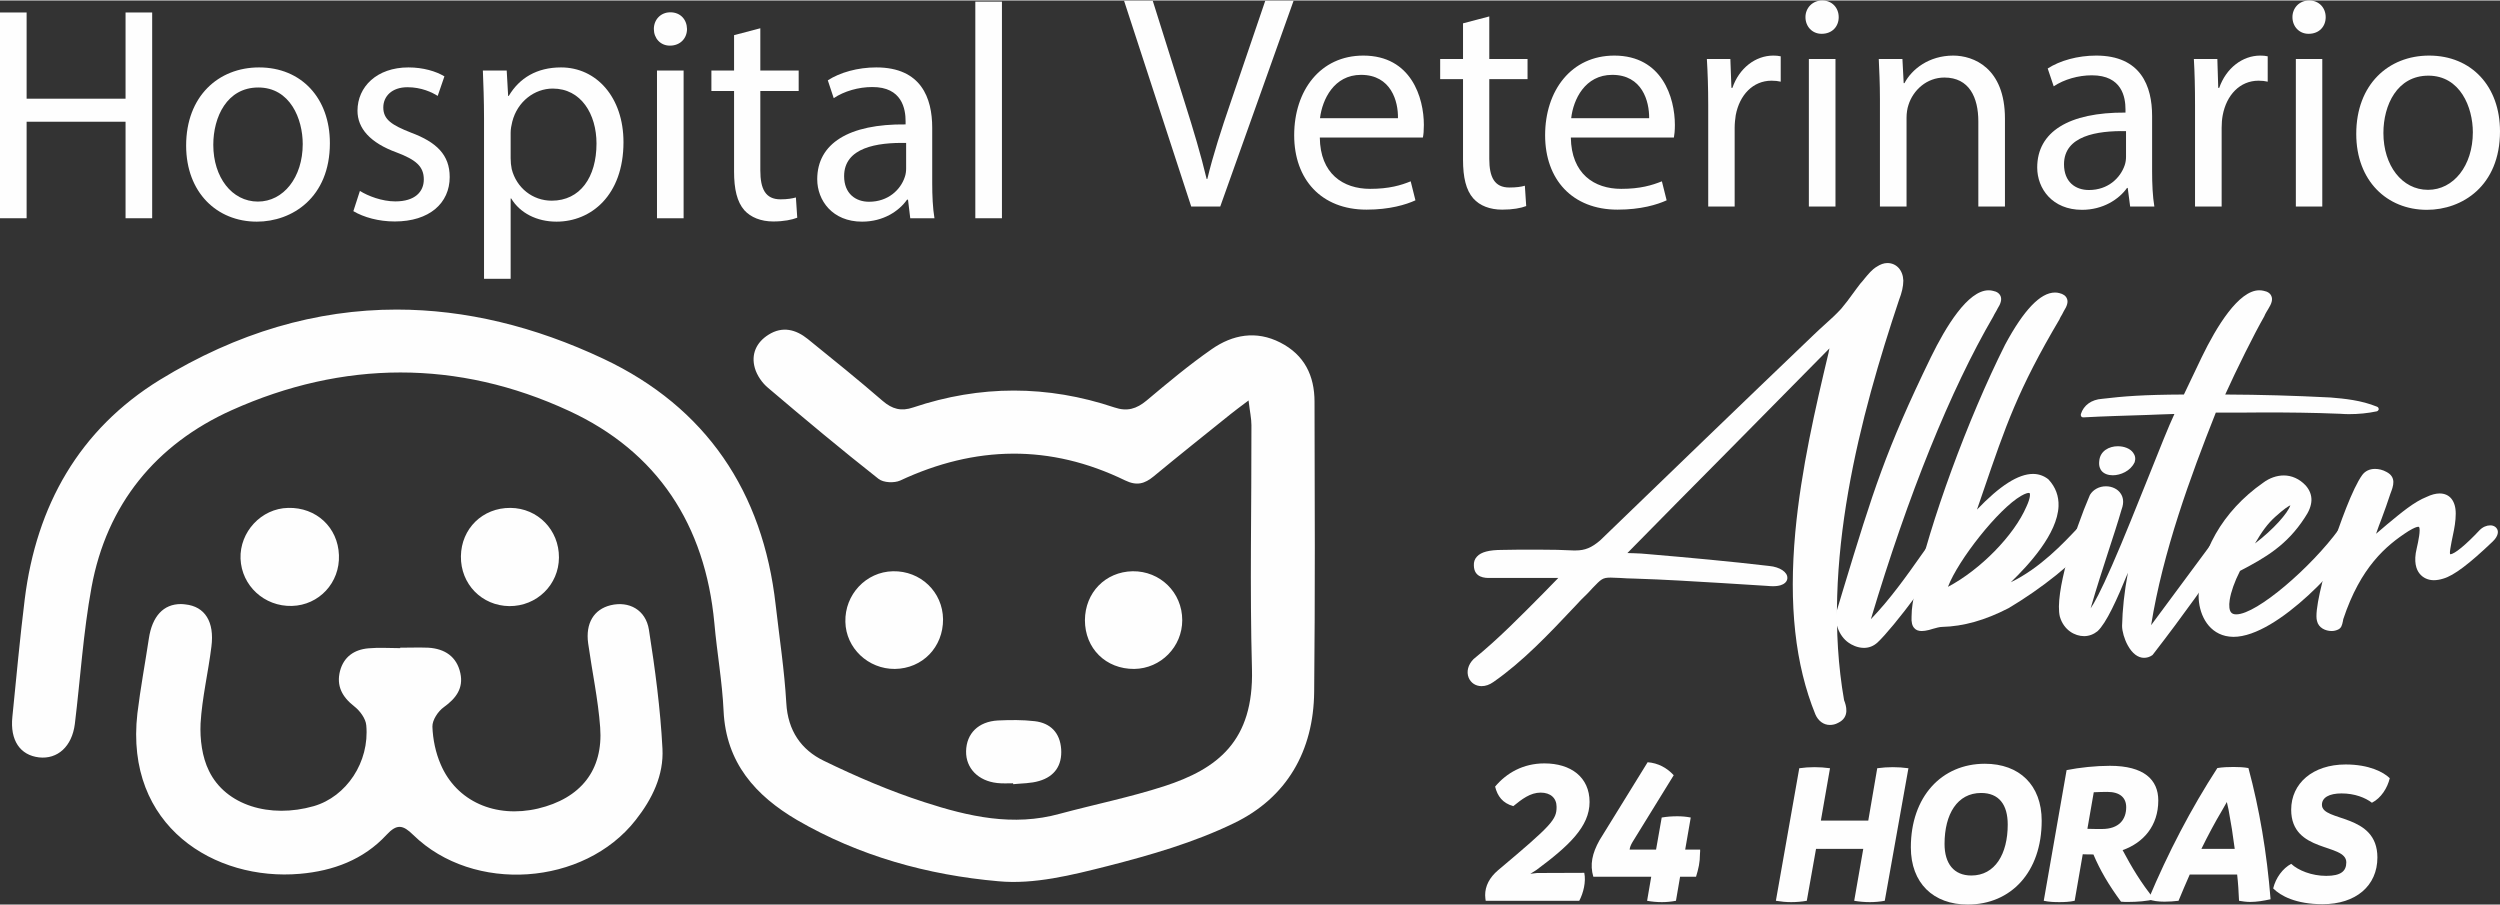 <?xml version="1.0" encoding="UTF-8"?>
<!DOCTYPE svg PUBLIC "-//W3C//DTD SVG 1.1//EN" "http://www.w3.org/Graphics/SVG/1.1/DTD/svg11.dtd">
<!-- Creator: CorelDRAW -->
<svg xmlns="http://www.w3.org/2000/svg" xml:space="preserve" width="279px" height="101px" version="1.1" style="shape-rendering:geometricPrecision; text-rendering:geometricPrecision; image-rendering:optimizeQuality; fill-rule:evenodd; clip-rule:evenodd"
viewBox="0 0 278.96 100.88"
 xmlns:xlink="http://www.w3.org/1999/xlink"
 xmlns:xodm="http://www.corel.com/coreldraw/odm/2003">
 <rect x="0" y="0" width="278.96" height="100.88" fill="#333333" stroke="none"/>
 <defs>
  <style type="text/css">
   <![CDATA[
    .fil1 {fill:#FEFEFE}
    .fil0 {fill:#FEFEFE;fill-rule:nonzero}
   ]]>
  </style>
 </defs>
 <g id="Capa_x0020_1">
  <path class="fil0" d="M204.18 80.84c-0.69,0 -1.29,-0.44 -1.61,-1.17 -2.26,-5.56 -2.99,-12.22 -2.24,-20.37 0.65,-6.99 2.26,-13.91 3.71,-20 0.02,-0.17 0.06,-0.31 0.1,-0.48 -3.78,3.85 -7.53,7.61 -11.46,11.61 -3.62,3.64 -7.32,7.4 -11.09,11.23 0.28,0 0.51,0.02 0.74,0.02 0.56,0.02 1,0.04 1.46,0.09 4.81,0.41 9.16,0.81 13.62,1.33 1.19,0.11 2.07,0.69 2.03,1.36 0,0.21 -0.15,0.9 -1.62,0.9 -0.2,0 -0.43,-0.02 -0.69,-0.04 -1.65,-0.1 -3.32,-0.21 -4.95,-0.31 -3.2,-0.19 -6.49,-0.4 -9.77,-0.5 -0.65,0 -1.19,-0.05 -1.61,-0.07 -0.44,-0.02 -0.8,-0.04 -1.07,-0.04 -0.92,0 -1.06,0.17 -2.01,1.15 -0.33,0.36 -0.73,0.8 -1.31,1.34l-0.55 0.59c-3.05,3.24 -5.94,6.29 -9.22,8.57 -0.44,0.31 -0.88,0.46 -1.32,0.46 -0.65,0 -1.19,-0.35 -1.44,-0.94 -0.27,-0.67 -0.07,-1.46 0.54,-2.07 0,0 0,-0.02 0.02,-0.02 2.74,-2.22 5.29,-4.83 7.78,-7.34 0.55,-0.57 1.11,-1.13 1.66,-1.7l-7.66 0c-0.48,0 -1.74,0 -1.76,-1.4 -0.02,-0.38 0.09,-0.71 0.34,-0.98 0.46,-0.52 1.38,-0.75 2.82,-0.75 0.65,0 1.32,-0.03 1.99,-0.03 0.67,0 1.34,0 1.99,0 1.61,0 2.84,0.03 3.97,0.09 0.08,0 0.17,0 0.25,0 1.05,0 1.8,-0.32 2.74,-1.13 7.78,-7.51 15.83,-15.29 23.82,-22.93 0.4,-0.39 0.82,-0.77 1.24,-1.15 0.63,-0.56 1.25,-1.13 1.82,-1.75 0.48,-0.57 0.92,-1.15 1.34,-1.74 0.27,-0.38 0.56,-0.75 0.83,-1.11 0.02,0 0.02,-0.02 0.02,-0.02 0.13,-0.14 0.28,-0.31 0.42,-0.5 0.42,-0.5 0.84,-1.03 1.38,-1.34 0.38,-0.25 0.78,-0.4 1.17,-0.4 1.01,0 1.74,0.8 1.78,1.95 0,0 0,0 0,0.02 0,0.63 -0.17,1.36 -0.48,2.15 -4.27,12.78 -8.8,29.41 -6.13,44.66 0.21,0.54 0.69,1.88 -0.67,2.53 -0.31,0.17 -0.62,0.23 -0.92,0.23l0 0z"/>
  <path class="fil0" d="M207.99 72.24c-0.75,0 -1.4,-0.35 -1.72,-0.58 -1.1,-0.75 -1.69,-2.41 -1.29,-3.64 0.25,-0.82 0.48,-1.61 0.71,-2.36 3.32,-10.92 4.71,-15.44 9.77,-25.86 1.67,-3.41 4.12,-7.46 6.44,-7.46 0.17,0 0.33,0.02 0.48,0.06 0.44,0.08 0.73,0.29 0.86,0.61 0.14,0.37 0.02,0.81 -0.36,1.4 -0.04,0.1 -0.12,0.23 -0.19,0.35 -0.1,0.17 -0.21,0.36 -0.25,0.46 0,0 -0.02,0.02 -0.02,0.04 -4.77,8.18 -9.49,19.85 -13.66,33.78 2.14,-2.23 3.92,-4.72 5.76,-7.34 0.6,-0.83 1.21,-1.71 1.84,-2.55 0.27,-0.4 0.64,-0.63 1.02,-0.63 0.29,0 0.55,0.13 0.67,0.36 0.17,0.27 0.17,0.65 -0.02,1.02 -1.78,3.56 -6.78,10.11 -8.53,11.74 -0.44,0.4 -0.95,0.6 -1.51,0.6l0 0z"/>
  <path class="fil0" d="M226.38 54.95c-0.11,0 -0.36,0.04 -0.86,0.33 -2.51,1.44 -7.01,7.13 -8.16,10.15 3.62,-1.91 7.38,-5.74 8.76,-8.96 0.44,-0.94 0.42,-1.38 0.36,-1.48 0,-0.02 -0.02,-0.04 -0.1,-0.04zm-11.95 15.41c-0.35,0 -0.63,-0.1 -0.81,-0.31 -0.25,-0.25 -0.36,-0.67 -0.32,-1.3 0,-0.96 0.17,-1.86 0.38,-2.8l0.02 -0.17c1.65,-7.53 5.86,-19.05 10.04,-27.38 2.07,-3.85 3.93,-5.81 5.56,-5.81 0.17,0 0.34,0.02 0.48,0.06 0.44,0.1 0.74,0.31 0.86,0.63 0.15,0.35 0.02,0.81 -0.35,1.38 -0.05,0.12 -0.13,0.25 -0.19,0.37 -0.11,0.17 -0.21,0.36 -0.25,0.44 0,0.02 -0.02,0.05 -0.02,0.07 -4.67,7.9 -6.03,11.92 -8.52,19.2 -0.23,0.67 -0.46,1.36 -0.71,2.07 2.55,-2.66 4.6,-3.98 6.26,-3.98 0.62,0 1.21,0.21 1.69,0.59 0.02,0.02 0.02,0.02 0.04,0.04 0.78,0.84 1.15,1.84 1.11,2.97 -0.12,3.08 -3.32,6.55 -5.33,8.49 3.3,-1.59 5.92,-4.41 7.42,-6 0.42,-0.46 0.8,-0.56 1.05,-0.56 0.35,0 0.69,0.21 0.86,0.56 0.18,0.44 0.1,0.96 -0.23,1.36 -2.1,2.49 -5.59,5.29 -9.35,7.53 0,0 0,0 0,0 -2.64,1.36 -5.04,2.03 -7.41,2.09 -0.29,0 -0.65,0.11 -1.02,0.21 -0.15,0.04 -0.3,0.08 -0.44,0.13 -0.32,0.08 -0.59,0.12 -0.82,0.12l0 0z"/>
  <path class="fil0" d="M235.75 52.98c-0.53,0 -0.97,-0.17 -1.24,-0.48 -0.17,-0.21 -0.33,-0.54 -0.27,-1.09 0.08,-1.15 1.11,-1.67 2.07,-1.67 0.73,0 1.4,0.27 1.72,0.73 0.23,0.31 0.29,0.67 0.16,1.07 0,0 -0.02,0.02 -0.02,0.02 -0.44,0.94 -1.55,1.42 -2.42,1.42l0 0zm3.49 20.37c-0.67,0 -1.32,-0.48 -1.82,-1.4 -0.38,-0.69 -0.63,-1.57 -0.63,-2.17 0.04,-1.8 0.25,-3.81 0.65,-5.92 -1.21,2.97 -2.41,5.62 -3.39,6.52 -0.42,0.34 -0.94,0.55 -1.5,0.55 -1.03,0 -2.26,-0.67 -2.7,-2.16 -0.63,-2.55 1.63,-9.6 3.34,-13.57 0.02,0 0.02,-0.02 0.02,-0.04 0.36,-0.59 1.03,-0.95 1.78,-0.95 0.69,0 1.34,0.32 1.65,0.82 0.23,0.34 0.42,0.92 0.09,1.78 -0.44,1.53 -0.94,3.03 -1.51,4.79 -0.58,1.8 -1.25,3.83 -1.94,6.23 0.39,-0.56 1.11,-1.86 2.38,-4.77 1.32,-2.99 2.8,-6.75 4.14,-10.06 1.17,-2.93 2.18,-5.48 2.83,-6.86 -1.03,0.04 -2.03,0.06 -3.02,0.11 -2.44,0.08 -4.74,0.14 -7.15,0.27 0,0 0,0 0,0 -0.08,0 -0.17,-0.02 -0.23,-0.11 -0.04,-0.06 -0.06,-0.16 -0.04,-0.25 0.31,-1 1.19,-1.63 2.38,-1.71 2.35,-0.28 4.52,-0.46 9.12,-0.48l1.99 -4.17c1.65,-3.41 4.12,-7.46 6.42,-7.46 0.17,0 0.34,0.02 0.5,0.06 0.44,0.08 0.74,0.29 0.86,0.61 0.15,0.37 0.02,0.81 -0.35,1.4 -0.07,0.1 -0.13,0.23 -0.21,0.35 -0.09,0.17 -0.21,0.36 -0.23,0.46 0,0 -0.02,0.02 -0.02,0.04 -1.15,2.01 -3.08,5.9 -4.35,8.71 4.03,0.02 7.57,0.12 11.73,0.33 1.59,0.13 3.45,0.31 5.21,1.03 0.12,0.04 0.19,0.16 0.19,0.29 -0.03,0.1 -0.11,0.21 -0.23,0.23 -1.01,0.21 -2.01,0.31 -3.12,0.31 -0.31,0 -0.63,-0.02 -0.94,-0.04 -3.06,-0.13 -6.01,-0.15 -8.49,-0.15 -0.92,0 -1.87,0.02 -2.79,0.02 -0.87,0 -1.73,0 -2.61,0 -2.85,7.18 -5.9,15.52 -7.22,23.72l7.68 -10.37c0.27,-0.34 0.73,-0.57 1.13,-0.57 0.29,0 0.52,0.11 0.67,0.32 0.19,0.29 0.17,0.69 -0.06,1.19 0,0.02 0,0.04 -0.03,0.04 -3.2,4.6 -5.73,8.2 -9.2,12.68 -0.02,0.02 -0.04,0.04 -0.06,0.06 -0.31,0.21 -0.61,0.29 -0.92,0.29l0 0z"/>
  <path class="fil0" d="M255.57 56.33c-0.23,0.1 -0.69,0.39 -1.65,1.25 -0.9,0.8 -1.55,1.72 -2.3,3.01 2.05,-1.56 3.66,-3.38 3.95,-4.26l0 0zm-6.35 14.68c-0.3,0 -0.61,-0.04 -0.88,-0.1 -2.09,-0.49 -3.01,-2.6 -3.01,-4.48 0,-4.75 2.67,-9.45 7.19,-12.61 0.73,-0.55 1.55,-0.82 2.32,-0.82 0.88,0 1.74,0.38 2.43,1.11 0,0.02 0,0.02 0.02,0.02 0.88,1.03 0.84,2.2 -0.13,3.6 -1.98,3.05 -4.35,4.43 -7.21,5.92 -0.61,1.19 -1.01,2.34 -1.15,3.22 -0.11,0.69 -0.04,1.19 0.16,1.42 0.13,0.15 0.32,0.21 0.57,0.21 2.32,0 8.43,-5.33 11.46,-9.5 0.36,-0.5 1.05,-0.9 1.57,-0.9 0.27,0 0.5,0.11 0.63,0.32 0.21,0.29 0.19,0.73 -0.07,1.32 0,0.02 0,0.02 0,0.02 -1.23,2.63 -8.93,11.25 -13.9,11.25l0 0z"/>
  <path class="fil0" d="M260.18 70.36c-0.69,0 -1.47,-0.35 -1.64,-1.13 -0.31,-1.04 0.63,-4.75 1.59,-7.88 0.94,-2.95 2.39,-6.93 3.45,-8.39 0.32,-0.44 0.82,-0.69 1.43,-0.69 0.42,0 0.85,0.1 1.27,0.33 1.15,0.59 0.78,1.59 0.46,2.41 -0.35,1.07 -0.65,1.9 -1,2.84 -0.19,0.49 -0.4,1.03 -0.61,1.66 0.42,-0.36 0.86,-0.74 1.28,-1.09 1.53,-1.26 2.95,-2.47 4.37,-3.03 0.52,-0.25 1.02,-0.38 1.44,-0.38 1.13,0 1.8,0.84 1.8,2.24 0,0.83 -0.14,1.61 -0.33,2.49 -0.09,0.44 -0.19,0.9 -0.27,1.42 0,0 0,0 0,0 -0.09,0.48 -0.03,0.61 -0.03,0.63l0 0c0,0 0.03,0 0.03,0 0.46,0 1.75,-1.07 3.26,-2.68 0.35,-0.36 0.79,-0.54 1.19,-0.54 0.38,0 0.67,0.18 0.8,0.48 0.08,0.18 0.16,0.67 -0.53,1.33 -2.63,2.51 -4.33,3.79 -5.5,4.13 -0.38,0.12 -0.73,0.18 -1.07,0.18 -0.64,0 -1.21,-0.27 -1.58,-0.73 -0.36,-0.44 -0.7,-1.3 -0.32,-2.84 0.17,-0.73 0.46,-2.12 0.25,-2.37 0,0 -0.02,-0.02 -0.08,-0.02 -0.15,0 -0.44,0.09 -1.09,0.48 -2.51,1.61 -5.35,4.02 -7.28,9.83 -0.02,0.09 -0.02,0.17 -0.04,0.23 -0.1,0.46 -0.17,0.78 -0.59,0.95 -0.18,0.08 -0.41,0.14 -0.66,0.14l0 0z"/>
  <path class="fil0" d="M171.8 64.32l-5.58 0c-0.73,0 -1.48,-0.13 -1.48,-1.13 -0.13,-1.4 2,-1.47 2.88,-1.47 2.66,0 5.34,-0.06 7.93,0.07 1.34,0.06 2.19,-0.34 3.2,-1.2 7.95,-7.67 15.87,-15.33 23.82,-22.92 1.01,-1 2.14,-1.86 3.08,-2.93 0.79,-0.94 1.46,-1.94 2.19,-2.86 0.53,-0.61 1.07,-1.41 1.74,-1.8 1.19,-0.8 2.47,-0.15 2.53,1.34 0,0.64 -0.21,1.38 -0.46,2.05 -4.75,14.2 -8.74,30.11 -6.15,44.84 0.34,0.86 0.48,1.74 -0.52,2.2 -1.01,0.52 -1.8,0 -2.14,-0.8 -5.27,-12.92 -1.06,-29.39 1.8,-41.64 -7.74,7.86 -15.54,15.73 -23.7,23.99 1.34,0.06 2.08,0.06 2.81,0.12 4.54,0.4 9.01,0.8 13.61,1.34 2.2,0.19 2.68,1.99 -0.18,1.65 -4.96,-0.25 -9.81,-0.66 -14.75,-0.79 -4.54,-0.13 -3.07,-0.61 -6.21,2.47 -3.26,3.47 -6.28,6.73 -9.75,9.12 -1.86,1.27 -3.26,-0.73 -1.86,-2.14 3.53,-2.86 6.73,-6.31 9.93,-9.51l-2.74 0 0 0z"/>
  <path class="fil0" d="M222.32 32.8c0.86,0.21 0.86,0.81 0.33,1.61 -0.12,0.27 -0.4,0.67 -0.46,0.85 -5.69,9.73 -10.41,22.72 -14.01,34.91 3.26,-3.2 5.67,-6.98 8.41,-10.73 0.67,-0.92 1.65,-0.46 1.19,0.48 -1.8,3.6 -6.74,10.07 -8.47,11.65 -1.01,0.95 -2.2,0.47 -2.87,0 -1.06,-0.73 -1.55,-2.25 -1.21,-3.32 3.87,-12.65 5.08,-17.07 10.48,-28.17 1.13,-2.35 4.08,-7.93 6.61,-7.28l0 0z"/>
  <path class="fil0" d="M216.92 66.12c3.93,-1.87 7.99,-6.01 9.46,-9.4 0.6,-1.33 0.75,-2.53 -0.99,-1.52 -2.8,1.59 -7.82,8.11 -8.47,10.92zm11.46 -12.32c3.54,3.78 -2.93,9.91 -5.33,12.11 3.99,-1.4 7.13,-4.73 8.93,-6.65 1.07,-1.2 2.01,0.12 1.28,1 -2.2,2.59 -5.82,5.4 -9.27,7.45 -2.34,1.21 -4.75,2 -7.28,2.07 -0.46,0 -1,0.21 -1.53,0.33 -1.21,0.34 -1.67,0 -1.61,-1.19 0,-1.01 0.21,-1.95 0.4,-2.93 1.68,-7.68 5.88,-19.05 10.02,-27.32 1.4,-2.61 3.66,-6.12 5.73,-5.6 0.86,0.21 0.86,0.79 0.34,1.61 -0.13,0.25 -0.4,0.65 -0.46,0.86 -5.36,9.05 -6.34,12.92 -9.69,22.59 2.14,-2.41 6,-6.28 8.47,-4.33z"/>
  <path class="fil0" d="M250.74 61.72c2.66,-1.8 4.94,-4.26 5.13,-5.33 0.06,-0.46 -0.4,-0.4 -2.14,1.13 -1.13,1 -1.86,2.2 -2.99,4.2zm10.46 -2.4c0.67,-0.94 2.41,-1.34 1.67,0.46 -1.34,2.86 -9.87,12.13 -14.47,11 -2.07,-0.46 -2.8,-2.59 -2.8,-4.2 0,-5.25 3.26,-9.73 7.07,-12.39 1.4,-1 3.07,-1.13 4.41,0.28 0.92,1.04 0.59,2.19 -0.15,3.26 -1.98,3.05 -4.33,4.39 -7.19,5.85 -0.67,1.34 -1.07,2.54 -1.21,3.39 -0.86,5.67 8.74,-2.26 12.67,-7.65l0 0z"/>
  <path class="fil0" d="M276.89 59.44c1,-0.98 2.26,-0.25 1.06,0.88 -3.01,2.87 -4.47,3.79 -5.39,4.06 -1.74,0.61 -3.29,-0.33 -2.62,-3.05 0.55,-2.47 0.61,-3.41 -1.34,-2.22 -2.92,1.88 -5.6,4.54 -7.4,10 -0.13,0.6 -0.13,0.88 -0.46,1 -0.61,0.27 -1.74,0.06 -1.92,-0.79 -0.55,-1.8 3.11,-13.47 4.99,-16.07 0.47,-0.67 1.47,-0.73 2.33,-0.27 0.94,0.48 0.67,1.21 0.33,2.07 -0.58,1.86 -1.07,2.93 -1.92,5.4 2.19,-1.65 4.33,-3.87 6.33,-4.67 1.74,-0.79 2.87,-0.19 2.87,1.61 0,1.2 -0.33,2.26 -0.61,3.85 -0.52,2.53 2.68,-0.65 3.75,-1.8l0 0z"/>
  <path class="fil1" d="M17.84 42.33c-9.01,5.55 -13.78,14.04 -15.08,24.48 -0.54,4.37 -0.94,8.76 -1.38,13.13 -0.27,2.62 0.86,4.27 2.97,4.52 2.07,0.23 3.68,-1.21 4,-3.72 0.62,-5.09 0.94,-10.23 1.86,-15.25 1.69,-9.27 7.21,-15.98 15.64,-19.77 12.43,-5.58 25.23,-5.67 37.63,0.07 9.89,4.56 15.21,12.75 16.23,23.67 0.29,3.29 0.88,6.53 1.03,9.81 0.27,5.8 3.57,9.46 8.2,12.18 6.94,4.03 14.59,6.14 22.46,6.83 3.97,0.38 8.22,-0.69 12.17,-1.69 4.81,-1.23 9.67,-2.63 14.12,-4.79 5.9,-2.84 8.89,-8.07 8.95,-14.66 0.11,-10.79 0.07,-21.57 0.04,-32.36 0,-2.91 -1.12,-5.23 -3.82,-6.61 -2.7,-1.38 -5.32,-0.88 -7.64,0.73 -2.53,1.76 -4.91,3.75 -7.28,5.74 -1.13,0.94 -2.17,1.25 -3.59,0.77 -7.47,-2.51 -14.98,-2.51 -22.45,0 -1.34,0.46 -2.34,0.19 -3.41,-0.73 -2.74,-2.37 -5.54,-4.63 -8.36,-6.91 -1.32,-1.06 -2.81,-1.46 -4.37,-0.48 -1.38,0.86 -1.97,2.2 -1.53,3.73 0.23,0.81 0.82,1.67 1.48,2.21 4.06,3.45 8.14,6.86 12.32,10.15 0.55,0.44 1.76,0.48 2.41,0.19 8.39,-3.92 16.75,-4.08 25.1,-0.02 1.32,0.64 2.19,0.37 3.18,-0.44 2.84,-2.35 5.73,-4.65 8.59,-6.95 0.49,-0.4 1.01,-0.77 2.01,-1.53 0.15,1.28 0.32,2.01 0.32,2.77 0.02,9.05 -0.19,18.13 0.06,27.21 0.21,8.03 -3.83,11.13 -9.81,13.07 -3.81,1.23 -7.76,2.03 -11.63,3.07 -5.21,1.45 -10.21,0.3 -15.1,-1.29 -3.85,-1.24 -7.59,-2.85 -11.23,-4.62 -2.53,-1.22 -4.02,-3.37 -4.19,-6.43 -0.21,-3.66 -0.77,-7.32 -1.19,-10.98 -1.42,-12.61 -7.76,-22.04 -19.2,-27.44 -7.72,-3.64 -15.44,-5.5 -23.09,-5.5 -8.95,0 -17.78,2.55 -26.42,7.84l0 0z"/>
  <path class="fil1" d="M16.61 71.2c-0.42,2.78 -0.94,5.56 -1.28,8.36 -1.44,12.62 8.68,18.72 18.14,17.89 3.7,-0.32 7.09,-1.57 9.66,-4.35 1.17,-1.26 1.84,-1.11 2.99,0.02 6.71,6.55 19.05,5.69 24.81,-1.67 1.84,-2.33 3.15,-5 2.99,-7.97 -0.23,-4.44 -0.82,-8.87 -1.51,-13.26 -0.35,-2.24 -2.24,-3.23 -4.27,-2.74 -1.88,0.46 -2.82,2.02 -2.51,4.26 0.44,3.14 1.11,6.24 1.34,9.37 0.36,4.79 -2.19,7.93 -6.94,9.06 -4.75,1.11 -9.1,-0.8 -10.86,-4.94 -0.56,-1.29 -0.87,-2.78 -0.92,-4.2 -0.02,-0.73 0.63,-1.72 1.28,-2.18 1.36,-0.98 2.2,-2.11 1.84,-3.78 -0.4,-1.86 -1.74,-2.74 -3.58,-2.85 -1.04,-0.04 -2.09,0 -3.13,0 0,0.02 0,0.02 0,0.05 -1.2,0 -2.39,-0.09 -3.56,0.02 -1.57,0.14 -2.74,0.94 -3.16,2.53 -0.42,1.65 0.23,2.88 1.57,3.93 0.65,0.5 1.3,1.38 1.36,2.13 0.38,4.1 -2.22,7.97 -5.86,9.02 -4.89,1.4 -9.83,-0.09 -11.69,-3.93 -0.77,-1.55 -1.02,-3.54 -0.94,-5.3 0.17,-2.88 0.86,-5.71 1.21,-8.57 0.36,-2.78 -0.73,-4.48 -2.9,-4.71 -0.17,-0.02 -0.34,-0.04 -0.51,-0.04 -1.94,0 -3.2,1.36 -3.57,3.85l0 0z"/>
  <path class="fil0" d="M56.95 56.62c-3.09,-0.02 -5.48,2.3 -5.52,5.4 -0.04,3.09 2.32,5.52 5.4,5.56 3.07,0.02 5.52,-2.38 5.54,-5.42 0.02,-3.07 -2.36,-5.52 -5.42,-5.54z"/>
  <path class="fil0" d="M32.57 67.56c3.03,-0.08 5.37,-2.59 5.25,-5.67 -0.11,-3.09 -2.53,-5.35 -5.67,-5.27 -2.99,0.06 -5.42,2.68 -5.31,5.67 0.12,3.01 2.65,5.35 5.73,5.27z"/>
  <path class="fil0" d="M105.23 69.04c-0.04,-3.05 -2.51,-5.41 -5.59,-5.35 -3.01,0.06 -5.39,2.61 -5.31,5.65 0.06,2.93 2.55,5.27 5.52,5.25 3.08,-0.04 5.4,-2.43 5.38,-5.55z"/>
  <path class="fil0" d="M126.56 74.59c2.97,-0.04 5.36,-2.47 5.36,-5.44 0,-3.1 -2.47,-5.5 -5.54,-5.46 -3.04,0.06 -5.3,2.38 -5.32,5.46 0,3.16 2.34,5.46 5.5,5.44l0 0z"/>
  <path class="fil0" d="M113.05 87.45c0.98,-0.1 1.99,-0.08 2.91,-0.36 1.71,-0.5 2.57,-1.73 2.45,-3.55 -0.13,-1.82 -1.18,-2.91 -2.95,-3.12 -1.36,-0.16 -2.74,-0.14 -4.1,-0.08 -2.2,0.12 -3.52,1.46 -3.56,3.43 -0.04,1.9 1.36,3.32 3.47,3.55 0.59,0.07 1.2,0.03 1.78,0.03 0,0.02 0,0.06 0,0.1z"/>
  <polygon class="fil0" points="2.97,1.34 2.97,10.96 14.01,10.96 14.01,1.34 16.98,1.34 16.98,24.3 14.01,24.3 14.01,13.53 2.97,13.53 2.97,24.3 0,24.3 0,1.34 "/>
  <path class="fil0" d="M23.8 16.11c0,3.61 2.07,6.33 4.98,6.33 2.85,0 5,-2.7 5,-6.42 0,-2.8 -1.4,-6.31 -4.96,-6.31 -3.49,0 -5.02,3.28 -5.02,6.4zm13.01 -0.19c0,6.08 -4.22,8.76 -8.15,8.76 -4.46,0 -7.89,-3.26 -7.89,-8.49 0,-5.5 3.6,-8.72 8.14,-8.72 4.72,0 7.9,3.43 7.9,8.45l0 0z"/>
  <path class="fil0" d="M40.16 21.25c0.9,0.57 2.47,1.17 3.95,1.17 2.18,0 3.18,-1.06 3.18,-2.45 0,-1.44 -0.86,-2.19 -3.03,-3.01 -2.97,-1.08 -4.37,-2.7 -4.37,-4.66 0,-2.66 2.15,-4.83 5.69,-4.83 1.65,0 3.09,0.44 4.01,1l-0.75 2.18c-0.63,-0.4 -1.82,-0.97 -3.37,-0.97 -1.76,0 -2.7,1.03 -2.7,2.26 0,1.36 0.97,1.97 3.1,2.81 2.84,1.06 4.31,2.48 4.31,4.95 0,2.91 -2.26,4.96 -6.13,4.96 -1.8,0 -3.45,-0.46 -4.62,-1.15l0.73 -2.26 0 0z"/>
  <path class="fil0" d="M56.98 17.61c0,0.42 0.04,0.82 0.12,1.21 0.54,2.1 2.34,3.52 4.46,3.52 3.18,0 5,-2.62 5,-6.38 0,-3.28 -1.72,-6.13 -4.88,-6.13 -2.03,0 -3.95,1.44 -4.52,3.7 -0.1,0.4 -0.18,0.82 -0.18,1.22l0 2.86 0 0zm-2.97 -4.41c0,-2.09 -0.07,-3.81 -0.13,-5.38l2.66 0 0.16 2.83 0.07 0c1.19,-2.01 3.15,-3.18 5.83,-3.18 3.96,0 6.97,3.34 6.97,8.34 0,5.94 -3.62,8.87 -7.47,8.87 -2.2,0 -4.08,-0.96 -5.06,-2.59l-0.06 0 0 8.97 -2.97 0 0 -17.86 0 0z"/>
  <path class="fil0" d="M73.31 7.82l2.97 0 0 16.48 -2.97 0 0 -16.48zm3.35 -4.64c0,1.02 -0.73,1.86 -1.91,1.86 -1.08,0 -1.79,-0.84 -1.79,-1.86 0,-1.03 0.75,-1.86 1.84,-1.86 1.13,0 1.84,0.81 1.86,1.86l0 0z"/>
  <path class="fil0" d="M84.84 3.1l0 4.72 4.28 0 0 2.28 -4.28 0 0 8.87c0,2.07 0.58,3.22 2.25,3.22 0.78,0 1.34,-0.1 1.72,-0.21l0.15 2.26c-0.59,0.23 -1.51,0.42 -2.68,0.42 -1.36,0 -2.51,-0.46 -3.22,-1.25 -0.82,-0.93 -1.15,-2.37 -1.15,-4.31l0 -9 -2.53 0 0 -2.28 2.53 0 0 -3.95 2.93 -0.77 0 0z"/>
  <path class="fil0" d="M101.11 15.9c-3.22,-0.07 -6.92,0.5 -6.92,3.7 0,1.96 1.29,2.86 2.78,2.86 2.15,0 3.53,-1.36 3.99,-2.76 0.11,-0.31 0.15,-0.65 0.15,-0.94l0 -2.86zm0.46 8.4l-0.25 -2.07 -0.11 0c-0.9,1.28 -2.65,2.45 -5.02,2.45 -3.3,0 -5,-2.36 -5,-4.73 0,-3.99 3.52,-6.19 9.86,-6.12l0 -0.36c0,-1.34 -0.38,-3.83 -3.73,-3.81 -1.52,0 -3.13,0.46 -4.29,1.24l-0.66 -1.99c1.36,-0.88 3.34,-1.44 5.41,-1.44 5.02,0 6.24,3.43 6.24,6.73l0 6.17c0,1.4 0.06,2.8 0.25,3.93l-2.7 0 0 0z"/>
  <polygon class="fil0" points="108.83,0.13 111.8,0.13 111.8,24.3 108.83,24.3 "/>
  <path class="fil0" d="M132.92 22.99l-7.49 -22.95 3.2 0 3.56 11.32c0.98,3.09 1.82,5.9 2.45,8.55l0.08 0c0.63,-2.63 1.57,-5.54 2.59,-8.51l3.87 -11.36 3.16 0 -8.18 22.95 -3.24 0z"/>
  <path class="fil0" d="M155.99 13.14c0.04,-1.89 -0.77,-4.84 -4.12,-4.84 -3.03,0 -4.33,2.76 -4.58,4.84l8.7 0zm-8.72 2.15c0.04,4.06 2.61,5.73 5.61,5.73 2.13,0 3.45,-0.4 4.53,-0.84l0.53 2.12c-1.05,0.48 -2.87,1.04 -5.46,1.04 -5.04,0 -8.07,-3.37 -8.07,-8.3 0,-5 2.92,-8.89 7.71,-8.89 5.36,0 6.76,4.71 6.76,7.74 0,0.63 -0.04,1.09 -0.11,1.4l-11.5 0 0 0z"/>
  <path class="fil0" d="M166.18 1.78l0 4.75 4.27 0 0 2.25 -4.27 0 0 8.89c0,2.05 0.58,3.2 2.24,3.2 0.77,0 1.34,-0.08 1.73,-0.2l0.15 2.27c-0.59,0.23 -1.51,0.4 -2.68,0.4 -1.36,0 -2.51,-0.44 -3.22,-1.25 -0.82,-0.92 -1.15,-2.37 -1.15,-4.31l0 -9 -2.55 0 0 -2.25 2.55 0 0 -3.98 2.93 -0.77 0 0z"/>
  <path class="fil0" d="M184.02 13.14c0.02,-1.89 -0.77,-4.84 -4.12,-4.84 -3.05,0 -4.35,2.76 -4.58,4.84l8.7 0zm-8.74 2.15c0.06,4.06 2.61,5.73 5.62,5.73 2.14,0 3.43,-0.4 4.54,-0.84l0.53 2.12c-1.05,0.48 -2.87,1.04 -5.48,1.04 -5.05,0 -8.08,-3.37 -8.08,-8.3 0,-5 2.93,-8.89 7.72,-8.89 5.35,0 6.76,4.71 6.76,7.74 0,0.63 -0.05,1.09 -0.11,1.4l-11.5 0 0 0z"/>
  <path class="fil0" d="M190.61 11.65c0,-1.94 -0.06,-3.6 -0.15,-5.12l2.62 0 0.12 3.22 0.11 0c0.75,-2.2 2.57,-3.6 4.56,-3.6 0.31,0 0.56,0.02 0.83,0.08l0 2.83c-0.31,-0.07 -0.6,-0.11 -1.02,-0.11 -2.09,0 -3.58,1.61 -4,3.85 -0.06,0.42 -0.12,0.9 -0.12,1.4l0 8.79 -2.95 0 0 -11.34 0 0z"/>
  <path class="fil0" d="M201.84 6.53l2.97 0 0 16.46 -2.97 0 0 -16.46zm3.33 -4.67c0,1.03 -0.71,1.86 -1.91,1.86 -1.06,0 -1.8,-0.83 -1.8,-1.86 0,-1.02 0.78,-1.86 1.87,-1.86 1.1,0 1.84,0.82 1.84,1.86l0 0z"/>
  <path class="fil0" d="M209.77 10.98c0,-1.74 -0.07,-3.09 -0.13,-4.45l2.64 0 0.14 2.69 0.09 0c0.81,-1.54 2.72,-3.07 5.44,-3.07 2.25,0 5.77,1.36 5.77,7.03l0 9.81 -2.97 0 0 -9.5c0,-2.66 -1.01,-4.89 -3.79,-4.89 -1.96,0 -3.49,1.4 -4.01,3.07 -0.13,0.38 -0.21,0.9 -0.21,1.4l0 9.92 -2.97 0 0 -12.01 0 0z"/>
  <path class="fil0" d="M237.23 14.58c-3.24,-0.06 -6.92,0.52 -6.92,3.7 0,1.97 1.27,2.87 2.78,2.87 2.15,0 3.51,-1.36 3.99,-2.76 0.11,-0.32 0.15,-0.65 0.15,-0.95l0 -2.86zm0.46 8.41l-0.27 -2.07 -0.08 0c-0.9,1.27 -2.68,2.44 -5.02,2.44 -3.31,0 -5,-2.36 -5,-4.72 0,-3.98 3.51,-6.17 9.85,-6.13l0 -0.36c0,-1.34 -0.38,-3.8 -3.75,-3.8 -1.52,0 -3.11,0.46 -4.26,1.23l-0.67 -1.99c1.36,-0.88 3.34,-1.44 5.41,-1.44 5,0 6.24,3.43 6.24,6.73l0 6.17c0,1.41 0.06,2.81 0.25,3.94l-2.7 0 0 0z"/>
  <path class="fil0" d="M244.93 11.65c0,-1.94 -0.04,-3.6 -0.13,-5.12l2.62 0 0.1 3.22 0.11 0c0.77,-2.2 2.59,-3.6 4.58,-3.6 0.31,0 0.56,0.02 0.83,0.08l0 2.83c-0.31,-0.07 -0.6,-0.11 -1.02,-0.11 -2.09,0 -3.58,1.61 -4,3.85 -0.08,0.42 -0.12,0.9 -0.12,1.4l0 8.79 -2.97 0 0 -11.34 0 0z"/>
  <path class="fil0" d="M256.18 6.53l2.95 0 0 16.46 -2.95 0 0 -16.46zm3.33 -4.67c0,1.03 -0.71,1.86 -1.91,1.86 -1.06,0 -1.8,-0.83 -1.8,-1.86 0,-1.02 0.76,-1.86 1.87,-1.86 1.1,0 1.84,0.82 1.84,1.86l0 0z"/>
  <path class="fil0" d="M265.95 14.79c0,3.62 2.07,6.34 4.98,6.34 2.84,0 5,-2.68 5,-6.43 0,-2.78 -1.41,-6.31 -4.96,-6.31 -3.49,0 -5.02,3.28 -5.02,6.4zm13.01 -0.19c0,6.11 -4.23,8.76 -8.16,8.76 -4.45,0 -7.88,-3.24 -7.88,-8.47 0,-5.52 3.59,-8.74 8.13,-8.74 4.73,0 7.91,3.43 7.91,8.45l0 0z"/>
  <path class="fil0" d="M176.78 97.34c0.21,0.99 -0.1,2.26 -0.56,3.12l-10.44 0c-0.02,-0.13 -0.06,-0.42 -0.06,-0.63 0,-1.02 0.48,-1.96 1.44,-2.78 6.05,-5.08 6.53,-5.65 6.53,-7.07 0,-0.98 -0.67,-1.59 -1.78,-1.59 -1.15,0 -2.09,0.73 -3.05,1.51 -1.2,-0.34 -1.76,-1.11 -2.03,-2.18 1.27,-1.52 3.13,-2.59 5.5,-2.59 2.95,0 5.04,1.53 5.04,4.31 0,2.74 -2.3,4.89 -5.94,7.59l-0.67 0.42 0.75 -0.09 5.27 -0.02 0 0z"/>
  <path class="fil0" d="M189.71 94.75c0,0.06 0,0.36 -0.02,0.46 0,0.98 -0.17,1.69 -0.44,2.57l-1.78 0 -0.46 2.68c-0.52,0.1 -1.04,0.15 -1.57,0.15 -0.56,0 -1.13,-0.05 -1.65,-0.15l0.46 -2.68 -6.46 0c-0.4,-1.36 -0.13,-2.61 0.69,-4.08l5.37 -8.7c1.17,0.09 2.16,0.63 2.91,1.45l-4.6 7.46c-0.21,0.36 -0.29,0.59 -0.32,0.84l2.95 0 0.63 -3.58c0.59,-0.1 1.15,-0.14 1.74,-0.14 0.5,0 1,0.04 1.5,0.14l-0.62 3.58 1.67 0z"/>
  <path class="fil0" d="M212.95 85.67l-2.64 14.79c-0.52,0.1 -1.11,0.15 -1.67,0.15 -0.59,0 -1.15,-0.05 -1.74,-0.15l1.01 -5.79 -5.27 0 -1.03 5.79c-0.56,0.1 -1.15,0.15 -1.74,0.15 -0.56,0 -1.1,-0.05 -1.71,-0.15l2.61 -14.79c0.55,-0.08 1.13,-0.12 1.7,-0.12 0.58,0 1.13,0.04 1.73,0.12l-1.02 5.84 5.29 0 1 -5.84c0.59,-0.08 1.16,-0.12 1.74,-0.12 0.57,0 1.13,0.04 1.74,0.12z"/>
  <path class="fil0" d="M224.03 91.95c0,-2.22 -0.98,-3.52 -2.97,-3.52 -2.65,0 -4.08,2.35 -4.08,5.69 0,2.18 1.03,3.52 2.99,3.52 2.64,0 4.06,-2.39 4.06,-5.69zm-10.81 2.55c0,-5.65 3.43,-9.33 8.26,-9.33 3.85,0 6.34,2.38 6.34,6.36 0,5.71 -3.41,9.35 -8.26,9.35 -3.83,0 -6.34,-2.39 -6.34,-6.38z"/>
  <path class="fil0" d="M232.92 92.43c0.57,0.02 1.11,0.02 1.63,0.02 1.89,0 2.7,-1.05 2.7,-2.43 0,-1.06 -0.69,-1.71 -2.11,-1.71 -0.52,0 -1.01,0.02 -1.51,0.04l-0.71 4.08zm3.93 2.38c0.99,1.86 2.05,3.66 3.54,5.48 -0.77,0.21 -1.95,0.3 -2.91,0.3 -0.27,0 -0.58,0 -0.81,-0.03 -1.41,-1.92 -2.33,-3.51 -3.08,-5.27 -0.38,0 -0.77,0 -1.19,-0.02l-0.9 5.19c-0.57,0.13 -1.17,0.15 -1.72,0.15 -0.58,0 -1.13,-0.02 -1.73,-0.15l2.55 -14.58c1.46,-0.29 3.24,-0.48 4.83,-0.48 3.81,0 5.4,1.55 5.4,3.87 0,2.82 -1.65,4.71 -3.98,5.54l0 0z"/>
  <path class="fil0" d="M249.36 94.67c-0.19,-1.49 -0.42,-2.95 -0.69,-4.38l-0.19 -0.85 -0.5 0.88c-0.86,1.44 -1.63,2.9 -2.34,4.35l3.72 0 0 0zm4 5.62c-0.78,0.17 -1.55,0.3 -2.28,0.3 -0.44,0 -0.88,-0.07 -1.24,-0.13 -0.04,-0.98 -0.1,-1.97 -0.21,-2.93l-5.29 0c-0.44,0.96 -0.83,1.95 -1.25,2.93 -0.5,0.06 -1.05,0.1 -1.57,0.1 -0.67,0 -1.32,-0.08 -1.78,-0.27 2.2,-5.23 4.75,-10.12 7.68,-14.64 0.6,-0.1 1.23,-0.12 1.8,-0.12 0.6,0 1.1,0.02 1.67,0.12 1.23,4.58 2.05,9.41 2.47,14.64l0 0z"/>
  <path class="fil0" d="M253.65 99.08c0.29,-1.19 1.07,-2.24 2.01,-2.74 0.79,0.73 2.28,1.34 3.91,1.34 1.63,0 2.24,-0.52 2.24,-1.51 0,-2.17 -6.15,-1 -6.15,-5.87 0,-2.95 2.42,-5.05 6.08,-5.05 2.6,0 4.21,0.84 4.92,1.53 -0.25,1.07 -0.96,2.22 -1.99,2.74 -0.73,-0.56 -1.92,-1.04 -3.39,-1.04 -1.38,0 -2.19,0.46 -2.19,1.27 0,1.93 6.19,0.9 6.19,5.88 0,3.16 -2.41,5.21 -6.11,5.21 -3.01,0 -4.7,-0.94 -5.52,-1.76l0 0z"/>
 </g>
</svg>
